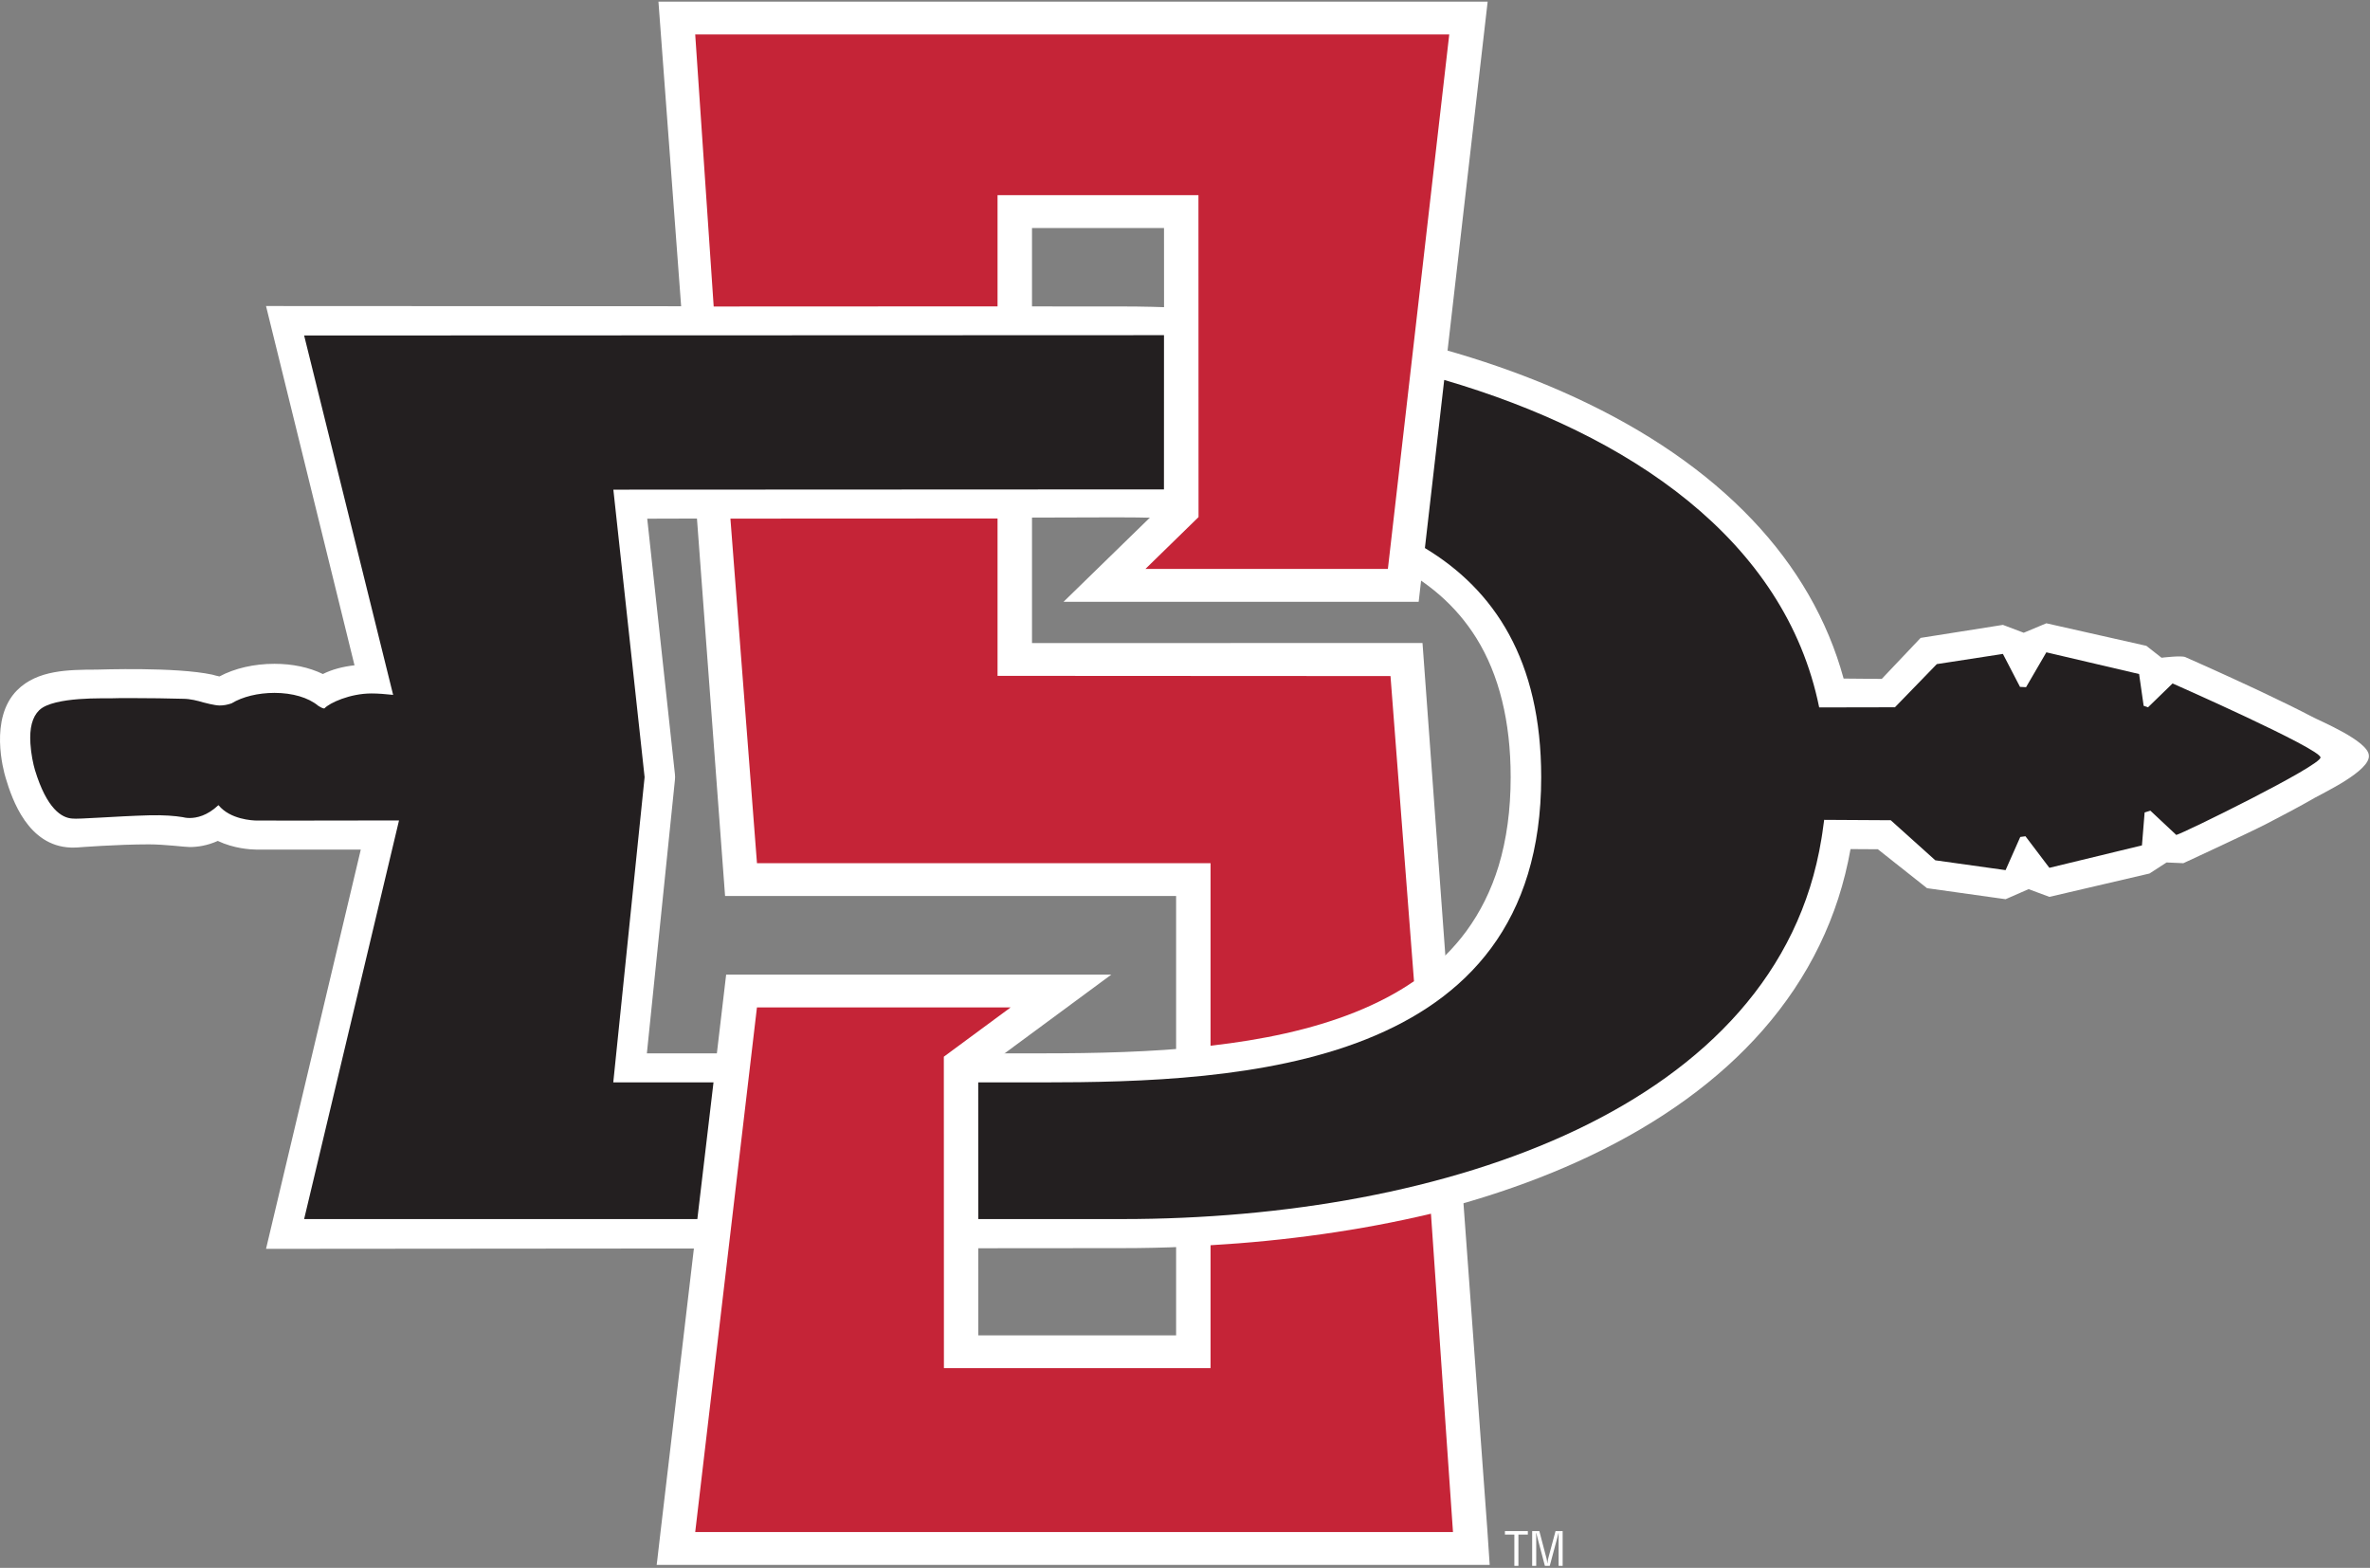 <svg width="845" height="559" viewBox="0 0 845 559" fill="none" xmlns="http://www.w3.org/2000/svg">
<rect x="0" y="0" width="845" height="559" fill="#808080" stroke="none"/>
<path d="M240.635 276.023L230.764 184.93C230.764 184.93 388.514 184.452 397.924 184.452C418.537 184.452 435.04 185.42 449.798 187.507C468.031 190.077 482.852 194.28 495.198 200.337C509.035 207.11 519.207 216.006 526.379 227.506C534.488 240.544 538.614 257.221 538.614 277.087C538.614 288.693 537.17 299.349 534.314 308.762C531.679 317.38 527.792 325.212 522.777 332.031C513.605 344.474 500.577 353.947 482.947 360.969C450.782 373.79 410.285 375.558 371.296 375.558L230.637 375.558L240.635 278.101C240.713 277.405 240.713 276.71 240.635 276.023ZM824.308 255.528C819.775 253.139 813.518 250.054 805.729 246.38C792.59 240.197 779.309 234.331 779.149 234.279C777.721 233.635 770.676 234.512 770.676 234.512L765.264 230.264L729.608 222.226L721.547 225.601L714.12 222.795L684.779 227.437L670.926 242.056L657.327 241.936C651.63 221.111 640.681 202.082 624.717 185.278C608.515 168.23 587.267 153.564 561.56 141.69C538.265 130.94 511.828 122.67 482.884 117.097C455.923 111.896 428.042 109.265 400.05 109.265L94.85 109.114L126.396 237.203C122.08 237.687 118.32 238.715 115.114 240.318C110.243 237.944 104.308 236.674 97.865 236.674C90.597 236.674 83.695 238.262 78.236 241.18C77.744 241.119 75.665 240.53 75.665 240.53C62.557 237.741 35.581 238.739 34.407 238.745H34.359C34.343 238.745 34.311 238.745 34.295 238.745C24.457 238.791 13.333 238.836 6.113 246.079C-3.916 256.133 1.225 274.744 2.035 277.405C4.383 285.231 10.033 301.595 25.203 302.185C25.203 302.185 25.203 302.185 25.155 302.185C25.568 302.216 27.424 302.171 27.535 302.155C28.123 302.109 41.785 301.045 53.1 301.045C58.717 301.045 65.985 302.004 67.635 302.004C70.349 302.004 73.84 301.535 77.648 299.82C83.345 302.518 89.137 302.881 91.343 302.911C91.39 302.911 119.605 302.926 128.634 302.911L94.85 445.264L400.05 445.007C430.423 445.007 459.81 442.355 487.469 437.124C517.049 431.53 543.787 423.124 566.892 412.132C592.218 400.082 612.926 385.023 628.414 367.394C644.981 348.541 655.517 326.799 659.786 302.73L669.529 302.79L687.064 316.67L715.072 320.6L723.277 317.011L730.687 319.769L766.376 311.444L772.469 307.501L778.451 307.764C778.451 307.764 801.968 296.894 807.792 293.885C812.795 291.3 819.913 287.574 825.405 284.39C828.135 282.796 845.245 274.805 844.595 269.302C844.262 264.124 827.233 257.085 824.308 255.528Z" fill="white"/>
<path d="M531.03 556.399L530.299 545.468L507.179 229.25L367.948 229.281V81.303H415.015L415.062 179.599L379.2 214.555L505.815 214.555L530.411 0.589H234.763L258.519 319.452H419.331V476.101H348.795L348.779 382.498L396.226 347.491H258.899L235.652 544.939L234.335 556.323L234.129 557.941H235.842H529.538H531.14L531.03 556.399Z" fill="white"/>
<path d="M431.612 307.75V372.838C449.924 370.751 467.412 367.153 482.947 360.969C490.929 357.779 497.991 354.083 504.147 349.841L495.768 241.044L355.665 240.968V184.861L260.422 184.906L269.88 307.613V307.75H431.612Z" fill="#C52437"/>
<path d="M355.666 109.234V69.592L427.297 69.592L427.329 184.362L408.382 202.853H494.834L516.716 12.285L247.871 12.285L254.457 109.28L355.666 109.234Z" fill="#C52437"/>
<path d="M510.194 432.739C484.789 438.781 458.082 442.431 431.613 443.973V487.788H336.545L336.513 376.753L360.332 359.185H269.881L247.871 546.239H518.049L510.194 432.739Z" fill="#C52437"/>
<path d="M774.61 243.674L765.867 252.171L764.296 251.642L762.677 240.318L729.607 232.577L722.371 245.005L720.213 244.899L714.119 233.146L690.554 236.78L675.622 252.171L648.614 252.223C636.49 192.475 581.014 154.804 514.921 135.466L508.034 195.399C532.805 210.337 549.499 235.398 549.499 277.087C549.499 381.123 442.64 385.915 371.311 385.915H348.777L348.794 434.644H400.049C515.064 434.644 633.872 395.087 649.423 299.035C649.423 299.035 649.899 296.229 650.391 292.312L674.13 292.449L690.015 306.73L715.071 310.238L720.308 298.405L722.165 298.164L730.686 309.412L763.693 301.414L764.645 289.673L766.692 289.032L775.927 297.689C778.403 297.12 827.516 273.006 827.354 270.057C827.167 266.852 774.61 243.674 774.61 243.674ZM229.827 277.087L218.687 174.579L414.997 174.489L415.013 119.501L108.433 119.615L140.169 247.751C137.392 247.454 134.774 247.243 132.442 247.243C124.762 247.243 117.461 250.638 115.732 252.519C115.494 252.761 114.637 252.398 113.447 251.627C109.94 248.709 104.291 247.04 97.864 247.04C92.04 247.04 86.471 248.392 82.55 250.78C81.059 251.294 79.679 251.536 78.298 251.536C76.537 251.536 72.617 250.472 72.617 250.472L72.57 250.463C70.411 249.843 67.936 249.142 65.111 249.142C65.111 249.142 59.43 249.056 56.511 248.966H56.479C56.479 248.966 40.975 248.815 39.198 248.981C38.23 249.087 19.156 248.21 13.983 253.214C11.491 255.649 10.492 259.573 10.841 265.098C11.063 268.818 11.857 272.5 12.459 274.527C16.696 288.457 22.044 291.648 25.821 291.844C27.725 292.146 41.658 290.997 53.099 290.689C58.462 290.544 62.477 290.907 65.048 291.33C65.651 291.481 66.508 291.648 67.634 291.648C70.11 291.648 73.871 290.846 77.822 287.111C77.885 287.111 77.917 287.127 77.949 287.127C82.139 292.176 89.977 292.539 91.532 292.555H91.549C93.452 292.563 98.784 292.569 106.608 292.569C117.874 292.569 131.918 292.555 142.265 292.518L108.433 434.644H248.632L254.391 385.915C233.699 385.915 218.655 385.915 218.655 385.915L229.827 277.087Z" fill="#231F20"/>
<path d="M536.566 545.891H544.739V547.131H541.375V558.289H539.931V547.131H536.566V545.891Z" fill="white"/>
<path d="M554.61 545.891H557.149V558.289H555.706V548.068C555.706 547.539 555.737 547.025 555.706 546.496H555.674C555.515 547.222 555.388 547.69 555.261 548.168L552.547 558.289H550.818L548.104 548.023C547.977 547.584 547.866 547.176 547.724 546.496H547.676C547.676 547.025 547.724 547.569 547.724 548.098V558.289H546.279V545.891H548.834L551.373 555.561C551.516 556.09 551.595 556.605 551.659 557.397H551.69C551.786 556.768 551.865 556.157 552.024 555.543L554.61 545.891Z" fill="white"/>
</svg>

